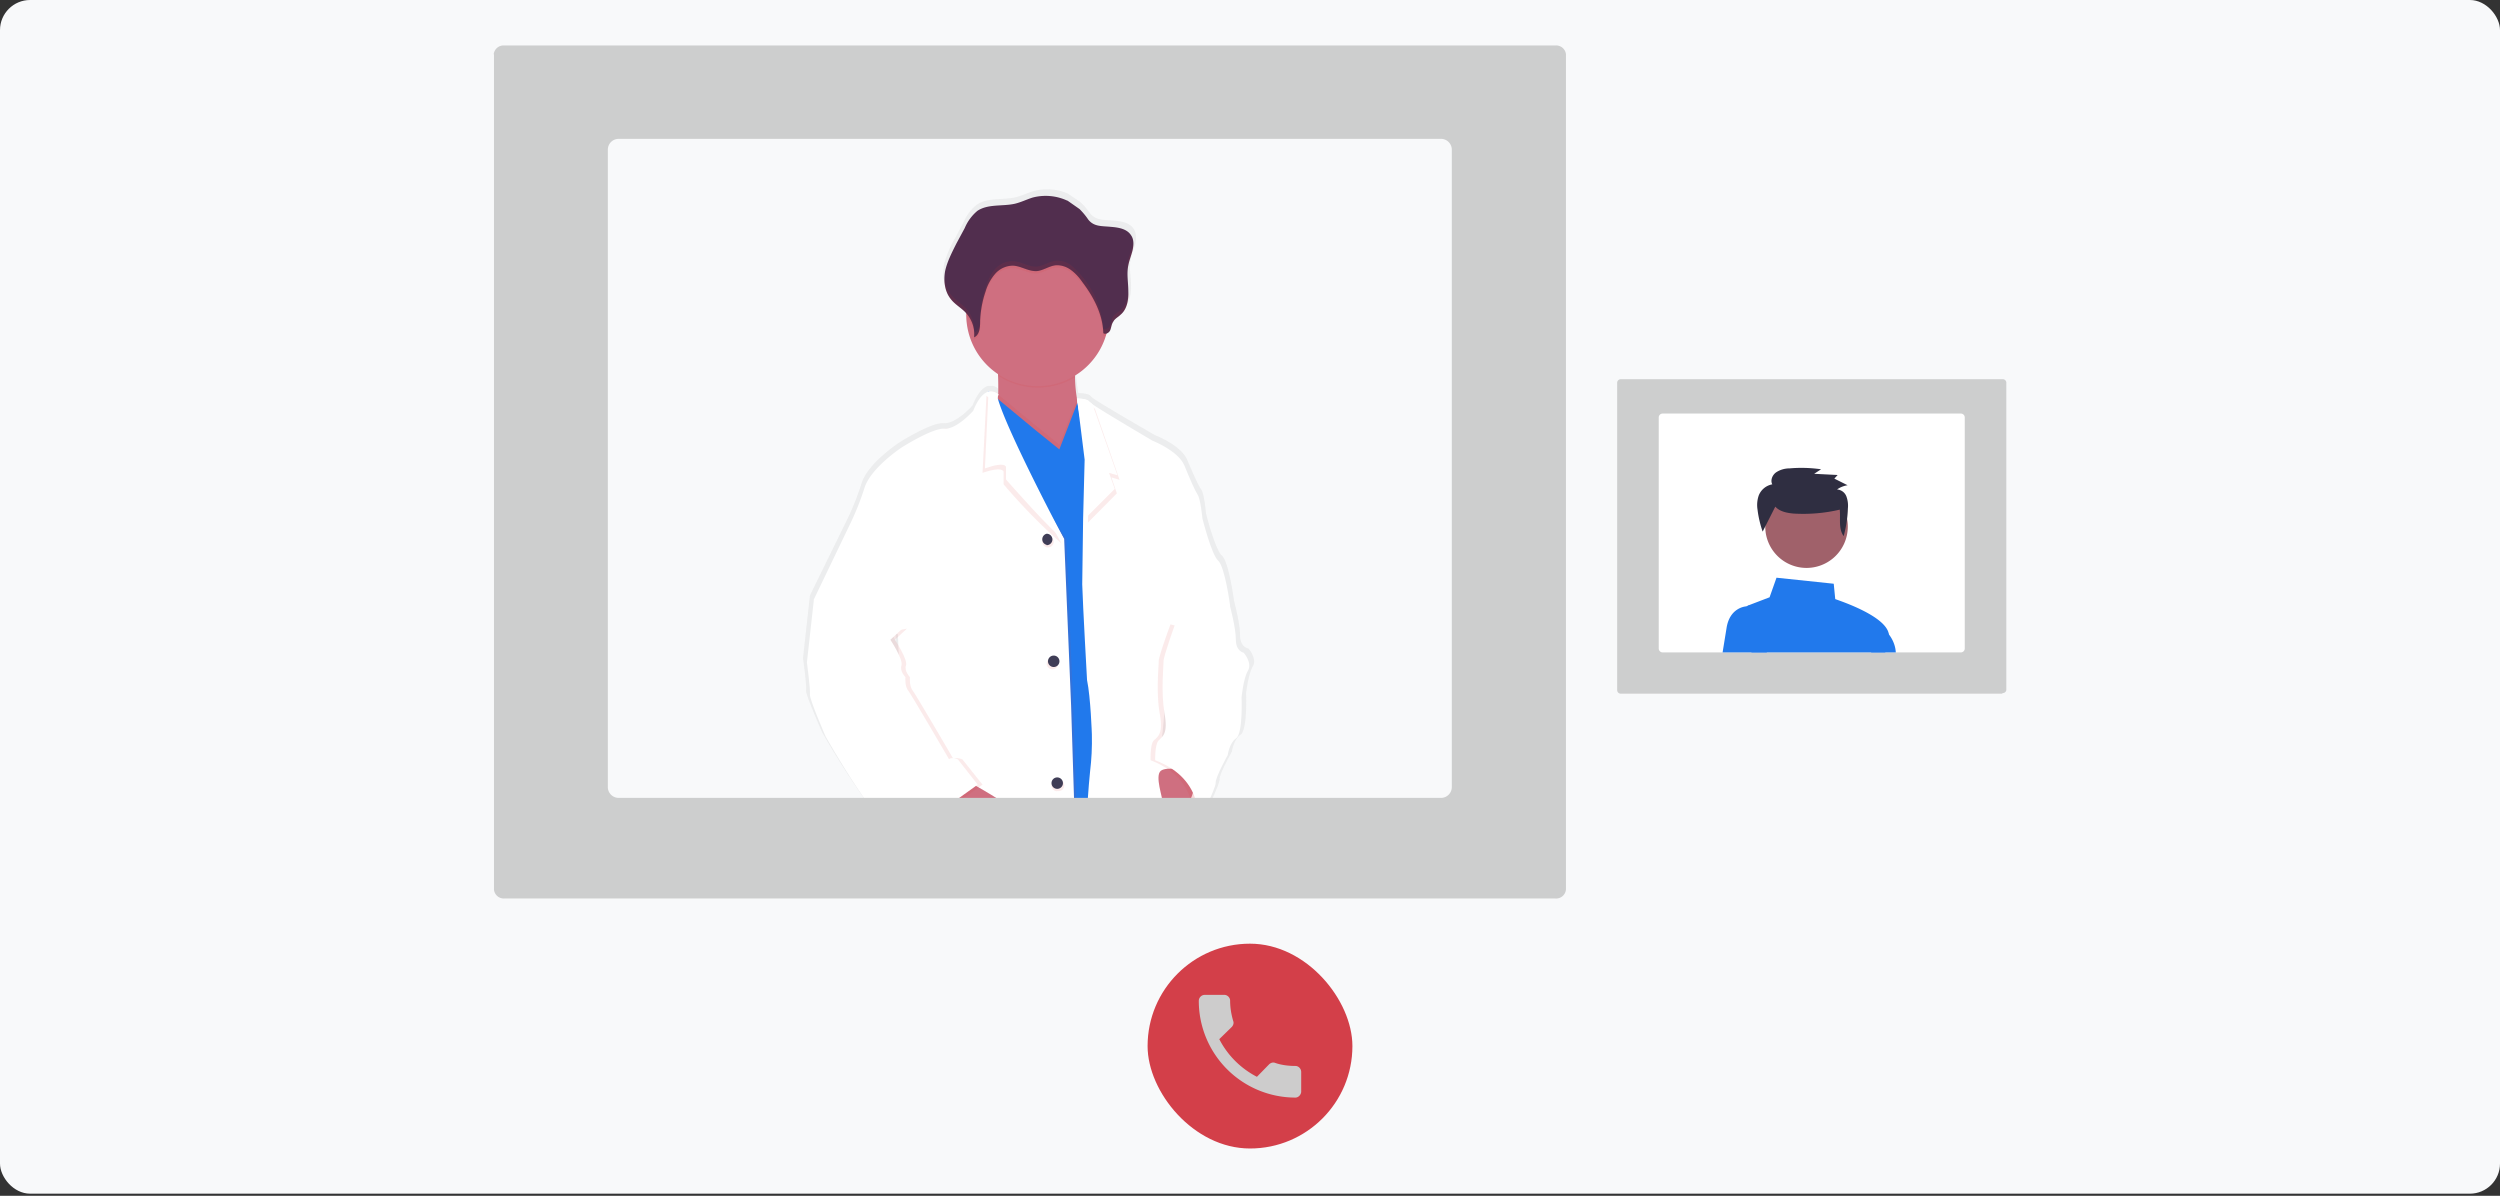 <svg xmlns="http://www.w3.org/2000/svg" width="830" height="397" fill="none"><rect width="100%" height="100%" fill="#333333" stroke="none"/><rect width="830" height="396.3" fill="#F8F9FA" rx="10"/><path fill="#CDCECE" d="M664.8 230.3H538.2a1.2 1.2 0 0 1-1.3-1.1V127a1.2 1.2 0 0 1 1.3-1.1h126.6a1.2 1.2 0 0 1 1.3 1v102.2a1.2 1.2 0 0 1-1.3 1Z"/><path fill="#fff" d="M651 137.3h-99a1.3 1.3 0 0 0-1.3 1.3v76.7a1.3 1.3 0 0 0 1.3 1.3h99a1.3 1.3 0 0 0 1.3-1.3v-76.7a1.3 1.3 0 0 0-1.3-1.3Z"/><path fill="#2179EC" d="M625.9 216.6a61.8 61.8 0 0 0 1.2-6c-.8-6-15.9-11-17.8-11.7l-.5-5.1-19-2-2.3 6.5-6.8 2.6c-.3 0-.5.2-.7.4a3.4 3.4 0 0 0-1.4 3.5l2.9 11.8h44.4Z"/><path fill="#2179EC" d="M586.6 216.6h-14.7l1.3-8c1-6.7 6-7.3 6.8-7.3h3.2l3.4 15.3Zm39.3 0h3.5c-.1-2.2-1-4.3-2.3-6a7.3 7.3 0 0 0-2.5-2.2l-.3-.1-3.1 8.3h4.7Z"/><path fill="#A0616A" d="M598.6 188.5a13.7 13.7 0 1 0 0-27.3 13.7 13.7 0 0 0 0 27.3Z"/><path fill="#2F2E41" d="M589.4 168.2c1.4 1.6 3.8 2.1 6 2.3a53 53 0 0 0 15.4-1.3c.3 3-.5 6.3 1.3 8.8.8-3 1.3-6 1.4-9.2a9 9 0 0 0-.5-4 3.6 3.6 0 0 0-3.1-2.3c1-.7 2.2-1.2 3.5-1.4l-4.4-2.2 1.1-1.2-7.8-.4 2.3-1.5c-3.5-.5-7-.6-10.4-.3-1.6 0-3.1.4-4.5 1.3-1.3.9-2 2.7-1.3 4a6 6 0 0 0-4.5 3.7 9.7 9.7 0 0 0-.4 4.7c.3 2.5.9 5 1.7 7.3"/><g clip-path="url(#a)"><path fill="#2179EC" d="M344.5 136.3h-19.7V156h19.7v-19.7Zm0 48.6h-19.7v19.7h19.7v-19.7Zm0 48.6h-19.7v19.7h19.7v-19.7Zm0 48.5h-19.7v19.7h19.7V282Z" opacity=".1"/><path fill="url(#b)" d="M414.4 215.3s-2.7-.4-2.7-4.4-2-11.4-2-11.4-1.7-12.9-4-15c-2.3-2-5.3-14-5.3-14s-.6-6.6-1.6-8c-1-1.4-2.5-4.8-4.6-9.7-2-5-10.7-8.3-10.7-8.3s-15.8-9.1-20.2-12a7 7 0 0 1-1.2-1c-.7-1-4.1-1-4.1-1a55 55 0 0 1-.8-7.1v-.8c5-2.9 8.7-7.5 10.5-13l.3-.8a2.2 2.2 0 0 0 1.3-1.2c.4-1 .4-2 1-2.8.5-1 1.6-1.5 2.5-2.2 2.2-1.9 2.8-5 2.7-8 0-2.2-.5-4.6-.3-6.9v-.6l.2-1c.3-1.7 1-3.3 1.5-5 .4-1.7.4-3.7-.5-5.1-1.5-2.2-4.4-2.6-7-2.8-3-.2-5.6 0-7.5-2.4a26 26 0 0 0-3-3.5c-.3-.4-4.1-2.7-4.1-2.9-3.7-1.7-7.9-2-11.8-.9-2 .6-3.8 1.5-5.8 2-4.3 1-9.2 0-12.8 2.4a14 14 0 0 0-4.4 5.7l-2.8 5.3a34 34 0 0 0-3.8 9l-.2 2.2v2.2l.2.7.2 1 .1.3.3.7.1.3.4.7.1.3.6 1c1.5 1.8 3.7 3 5.3 4.7v.8a23.7 23.7 0 0 0 11 19.3v.8l-.1 6.2a3 3 0 0 0-2.3-1h-1c-1.5.4-3.4 2-5.2 6.5 0 0-5.4 6.2-9.6 5.9-4.2-.3-14.7 6.4-14.7 6.4s-10.3 6.7-12.5 13.4a93.8 93.8 0 0 1-4.4 11.3l-12.8 26.1-2.3 20.8s1.3 9.2 1 10.7c-.2 1.4 5.4 14 5.4 14s18.4 32.4 26 34.1l.5-.4 1 .4 1.6-1a96.5 96.5 0 0 0 2 31.8c2 4 1.3 57.7 1.3 57.7l-.3 4.7v1.5l.2.2c.2 1.5.1 3-.2 4.5-.6 2-.9 8-.9 8s-5.2 33.1-2.7 39.8c2.4 6.6 4.5 14 4.5 14s2.6 8.2.1 9.6c-2.4 1.4-9.4 3.9-8 7.3 1.3 3.2 6.3 11.8 7 13v.7l-1 11c.1 1.5.5 3 1.1 4.3 1.2 2.4 3.3 4.9 7.5 4.6l2.2-.2c7.6-1 16.9-4.4 16.9-4.4l-1.3-1a3.8 3.8 0 0 1-1.2-2.9c.1-2-3.6-11.5-4.6-13.9l-.2-.5s8.6-9 7.2-17c0 0-9.6-5.5-6.4-8.5 3.1-3 8.7-11.8 8.7-11.8s.3-32.6 0-37.5a40.4 40.4 0 0 1 .8-11.6 88.7 88.7 0 0 0 18 .9v1.4c.4 8.1 1 22.3 1.6 27.6.8 7.6 5 28 5 28s-8.1 5.2 1.5 18.1c0 0 0 4.7-.6 5.4-.7 2.2-1.3 4.5-1.7 6.7-.4 2.5-.5 5 .1 6.2 1.6 3 11 2.8 11 2.8h.2a13.4 13.4 0 0 1 9.9 3c3.5 2.8 17 1.6 24.4.7l4.7-.7c.1-.3.2-.7.1-1 0-1.8-1.5-5.7-11-9.3 0 0-9-6-8.9-11.2H388h1.1s-3.5-12.9-2-14c1.4-1-3-15.1-3-15.1l-2.5-25.5c0-1.5.2-2.9.6-4.3l-.6-13v-5.8a27 27 0 0 0-.3-3.6l-.2-1.5c3.4-.9 5.5-1.7 5.5-1.7l-.3-45.4c2.8-5.6 3.3-17.7 3.3-26.4 0-5.5-.2-9.6-.2-9.6l3.9-6.4s.9-7.6-.5-9.3c-.7-.7-.4-1.5.1-2.1l.9-.6-.1-.2.9-.6s-1.4-2.2-.2-3l3 1.8v.8l.2-.7 1.3.7s6-12.2 6-14c-.2-1.7 4.1-9.3 4.1-9.3s.5-4 2.9-5.6c2.3-1.7 1.8-13.8 1.8-13.8s.7-6.2 2.2-8.8c1.6-2.5-1.4-6-1.4-6Zm-117-5.4v3l-1.1-2 1-1Z"/><path fill="#fff" d="m399.1 267.5-1.5 6.4s-12-6.1-14.1-13.9c-2.2-7.7 3.6-10.7 3.6-10.7l11.2 4.7.8 13.5Z"/><path fill="#DA3737" d="m399.1 267.5-1.5 6.4s-12-6.1-14.1-13.9c-2.2-7.7 3.6-10.7 3.6-10.7l11.2 4.7.8 13.5Z" opacity=".1"/><path fill="#CF6F80" d="M348.3 156.2c-9.2-3.6-21-15.3-18-20.8.6-1.4 1-2.9 1.1-4.4a85.4 85.4 0 0 0-1.1-16.4s28.5.7 26.9 4.9a45.3 45.3 0 0 0 .4 13.1l1 5.6s-1.8 2.4-2.8 2.6c-1 0 5.6 20.5-7.5 15.4Z"/><path fill="#DA3737" d="M357.2 119.5c-.5 1.2-.6 3.4-.4 5.8a23.8 23.8 0 0 1-25.3-.5c-.2-3.4-.6-6.8-1.2-10.2 0 0 28.5.7 26.9 4.9Z" opacity=".1"/><path fill="#CF6F80" d="M368.2 104.2a23.7 23.7 0 0 1-47.4.6v-.6a23.7 23.7 0 0 1 47.4 0Z"/><path fill="#DA3737" d="M348.3 156.2c-9.2-3.6-21-15.3-18-20.8.6-1.4 1-2.9 1.1-4.4l12.5 10.3 7.8 6.3 5.9-15 1 5.6s-1.8 2.4-2.8 2.6c-1 .1 5.6 20.5-7.5 15.4Z" opacity=".1"/><path fill="#2179EC" d="m380.7 201.7-10.5 175.5-13.6 1-35.4-101.9 5.8-120.8 1.2-25.6 15.7 13 7.8 6.3 6-15.5 11.3 9.9 11.7 58Z"/><path fill="#DA3737" d="M360.9 380.2a95.8 95.8 0 0 1-54.5-9l.3-4.8s.6-53.4-1.2-57.5c-1.8-4-3.2-24.8-2.2-28 1-3.1-3.7-51-3.7-51l-.7-19.3-28-11.4 12.5-26a84 84 0 0 0 4.4-11.2c2.1-6.7 12.2-13.3 12.2-13.3s10.3-6.7 14.4-6.4c4.1.2 9.5-5.9 9.5-5.9 4-10 7.5-5.5 7.5-5.5l-.2 1.5c-1.4 11 22.4 46 22.8 46.5l2.3 55.2 2.3 69.8 2.3 76.3Z" opacity=".1"/><path fill="#fff" d="M360.1 380.2a96 96 0 0 1-54.5-9l.3-4.8s.6-53.4-1.2-57.5c-1.8-4-3.1-24.8-2.1-28 1-3.2-3.7-51-3.7-51l-.8-19.3-28-11.4 12.5-26c1.7-3.6 3.2-7.4 4.4-11.2 2.1-6.7 12.3-13.4 12.3-13.4s10.3-6.6 14.4-6.3c4 .2 9.4-5.9 9.4-5.9 4-10 8.4-5.5 8.4-5.5 0 .5-.5.7-.2 1.5 3 10.7 21.6 46 22 46.5l2.3 55.2 2.2 69.9 2.3 76.2Z"/><path fill="#DA3737" d="M352.5 180.5a193.2 193.2 0 0 1-19.3-19.7v-4.2c-.6-1.4-4.1-.6-7 .4l1.3-25.6 1.4 1.2c3 10.7 23.2 47.3 23.6 48Z" opacity=".1"/><path fill="#fff" d="M353.2 179c-3-1.3-19.2-19.8-19.2-19.8V155c-.6-1.4-4.1-.5-7 .5l1.2-25.6 1.4 1.2c3 10.7 23.3 47.3 23.6 47.9Z"/><path fill="#DA3737" d="m306.4 271.1 19.8-2s11.7 23 11 28.6c-.8 5.6-2.2 10.6-7 9.7a210 210 0 0 0-25.4.7l1.6-37Z" opacity=".1"/><path fill="#fff" d="m305.6 269.6 19.8-2s11.8 23 11 28.6c-.8 5.5-2.2 10.5-6.9 9.7-4.7-1-25.4.7-25.4.7l1.5-37Z"/><path fill="#CF6F80" d="M320.2 258.8s17.8 9.5 18.2 12.4c.4 3-9-1.2-11-1.7-1.4-.4-2.8-.6-4.2-.7l-13.6.4 10.6-10.4Z"/><path fill="#DA3737" d="M347.5 181.7a1.9 1.9 0 1 0 0-3.7 1.9 1.9 0 0 0 0 3.7Z" opacity=".1"/><path fill="#3F3D56" d="M347.5 181a1.9 1.9 0 1 0 0-3.8 1.9 1.9 0 0 0 0 3.7Z"/><path fill="#DA3737" d="M351 262.6a1.9 1.9 0 1 0 0-3.7 1.9 1.9 0 0 0 0 3.8Z" opacity=".1"/><path fill="#3F3D56" d="M351 261.9a1.9 1.9 0 1 0 0-3.8 1.9 1.9 0 0 0 0 3.8Z"/><path fill="#DA3737" d="M349.4 222.2a1.9 1.9 0 1 0 0-3.8 1.9 1.9 0 0 0 0 3.8Z" opacity=".1"/><path fill="#3F3D56" d="M349.4 221.4a1.9 1.9 0 1 0 0-3.7 1.9 1.9 0 0 0 0 3.7Z"/><path fill="#fff" d="M392.5 268.4s1.3 2 0 2.8c-1.2.9.2 3 .2 3s-3.2 2-1.8 3.6c1.4 1.7.5 9.2.5 9.2l-3.8 6.4s.2 4 .2 9.6c0 8.6-.5 20.7-3.3 26.2l.4 45.2s-13.4 5-24.7 3.4l-1.6-72.5s2.4-41.2 3.3-49.1c.5-4.1.7-8.2.6-12.4 0 0-.4-12.3-1.6-18 0 0-1.4-24.9-1.6-31.8l.3-22 .5-19.4-2.5-20s2.5-.3 3.3.8l1 .8c4.5 3 19.9 12 19.9 12s8.5 3.4 10.6 8.3c2 4.9 3.5 8.3 4.4 9.7 1 1.4 1.6 7.9 1.6 7.9s3 12 5.2 14c2.3 2 4 15 4 15l-20.3 15.8s-1.8 26.5-2.2 27.6c-.4 1 7.4 24 7.4 24Z"/><path fill="#fff" d="M393.3 268.4s1.3 2 0 2.8c-1.3.9.1 3 .1 3s-3.2 2-1.8 3.6c1.4 1.7.5 9.2.5 9.2l-3.8 6.4s.3 4 .3 9.6c0 8.6-.5 20.7-3.3 26.2l.4 45.2s-13.5 5-24.7 3.4l-1.6-72.5s2.4-41.2 3.3-49.1c.5-4.1.7-8.2.6-12.4 0 0-.4-12.3-1.6-18 0 0-1.4-24.9-1.6-31.8l.3-22 .5-19.4-3.3-20.3s3.3 0 4 1l1.2 1c4.3 2.9 19.8 12 19.8 12s8.5 3.3 10.6 8.2c2 4.9 3.5 8.3 4.4 9.7 1 1.4 1.6 7.9 1.6 7.9s3 12 5.2 14c2.3 2 4 15 4 15L388 216.8s-1.8 26.5-2.2 27.6c-.4 1 7.4 24 7.4 24Z"/><path fill="#DA3737" d="m369 158.5 1.8 5.3-9.6 9.7.4-19.4-3.3-20.2s3.3 0 4.1 1l1.1.8 8.2 23.6-2.7-.8Z" opacity=".1"/><path fill="#fff" d="m368.2 157 1.9 5.3-9.7 9.7.5-19.4-3.4-20.3s3.4 0 4.1 1l1.1.9 8.3 23.6-2.8-.8Z"/><path fill="#DA3737" d="M368.2 104.2c0 2.5-.4 5-1.1 7.3a1 1 0 0 1-.8-.1 30.6 30.6 0 0 0-10.8-21 7.5 7.5 0 0 0-5.2-1.5c-2.1.3-4 1.7-6 1.9-2.8.2-5.3-1.7-8-1.8a7.9 7.9 0 0 0-6 2.7 16 16 0 0 0-3.1 5.8 39 39 0 0 0-1.8 10.1c0 2-.2 4.4-2 5.1a10.3 10.3 0 0 0-2.6-7.9v-.6a23.7 23.7 0 0 1 47.4 0Z" opacity=".1"/><path fill="#512E4E" d="M354.3 66.6a17 17 0 0 0-11.5-1c-1.9.6-3.7 1.5-5.7 2-4.1 1-9 0-12.6 2.4a15 15 0 0 0-4.2 5.7l-2.8 5.2c-1.5 3-3 5.9-3.7 9-.6 3.2-.2 6.8 1.8 9.3 1.4 1.9 3.6 3 5.2 4.8a10.4 10.4 0 0 1 2.6 8c1.8-.8 2-3.2 2-5.1a34 34 0 0 1 1.8-10.1 16 16 0 0 1 3.2-5.9 7.9 7.9 0 0 1 5.9-2.7c2.7.1 5.2 2 8 1.8 2-.2 3.9-1.6 6-1.9 1.8-.2 3.7.4 5.2 1.5 1.4 1 2.7 2.4 3.8 4 3.8 5 6.8 10.7 7 17 .8.6 2-.2 2.3-1 .4-1 .4-2 1-2.8.5-1 1.6-1.5 2.4-2.3 2.2-1.8 2.7-5 2.6-7.8 0-2.9-.6-5.8 0-8.6.3-1.7 1-3.3 1.4-5 .4-1.7.5-3.6-.5-5-1.4-2.2-4.3-2.6-6.8-2.8-3-.3-5.5 0-7.4-2.4-.8-1.2-1.8-2.4-2.9-3.5l-4-2.8Z"/><path fill="#DA3737" d="m279 212.6-7.3-13.4-2.3 20.7s1.3 9.2 1 10.6c-.2 1.4 5.2 14 5.2 14s18.2 32.2 25.6 33.9l25-17.9-6.7-8.4s-2.3-.9-2.9 0c0 0-12.3-21.1-13.5-22.7-1.3-1.5-1-4.6-1-4.6s-2-2-1.3-3.9c.6-2-3.7-8.5-3.7-8.5l4-3.7-22.2 4Z" opacity=".1"/><path fill="#fff" d="m272 197.7-1.8 1.5-2.3 20.7s1.2 9.2 1 10.6c-.3 1.4 5.2 14 5.2 14s18.1 32.2 25.5 33.9l25-17.9-6.6-8.4s-2.3-.9-2.9 0c0 0-12.3-21.1-13.5-22.7-1.3-1.5-1-4.6-1-4.6s-2-2-1.3-3.9c.6-2-3.7-8.5-3.7-8.5l4-3.7-27.5-11Z"/><path fill="#DA3737" d="M390.9 278.6c1.4 1.7.5 9.2.5 9.2l-3.8 6.4s.2 4 .2 9.6l-6.4 2a3.8 3.8 0 0 1-5-3.8l1.1-35.7 15 5.7c-1.2.9.2 3 .2 3s-3.2 2-1.8 3.6Z" opacity=".1"/><path fill="#fff" d="M391.6 277.8c1.4 1.7.5 9.3.5 9.3l-3.8 6.3s.3 4 .3 9.6l-6.6 2a3.8 3.8 0 0 1-4.8-3.6l1-35.9 15.1 5.7c-1.3 1 .1 3.1.1 3.1s-3.2 1.8-1.8 3.5Z"/><path fill="#CF6F80" d="M396.6 260.8s-1 6.5-3.6 6.9c-2.5.3-3.7 10.5-6.2 10.1-2.5-.3-.9-9.4-.8-11.2.1-1.7-2.7-9-.6-10.7 2.1-1.6 9 0 9 0l2.2 4.9Z"/><path fill="#DA3737" d="m402 210.7 4.8-9.7s2 7.4 2 11.3c0 4 2.6 4.4 2.6 4.4s3 3.4 1.4 6a29 29 0 0 0-2.2 8.8s.5 12-1.8 13.6c-2.2 1.6-2.8 5.6-2.8 5.6s-4.2 7.5-4 9.3c0 1.8-6 13.9-6 13.9s3-15-14-21.5c0 0-.2-5.1 1-6.5 1.4-1.4 3.3-2.1 2-9.2-1.2-7-.3-15.5-.3-17.2 0-1.7 3.9-12.2 3.9-12.2l13.4 3.4Z" opacity=".1"/><path fill="#fff" d="m404.1 199.6 4.2 1.4s2 7.4 2 11.3c0 4 2.6 4.4 2.6 4.4s3 3.4 1.4 6c-1.5 2.5-2.1 8.8-2.1 8.8s.5 12-1.8 13.6c-2.3 1.6-2.8 5.6-2.8 5.6s-4.2 7.5-4 9.3c0 1.8-6 13.9-6 13.9s3-15-14.1-21.5c0 0-.1-5.1 1.1-6.5 1.3-1.4 3.3-2.1 2-9.2-1.2-7-.3-15.5-.3-17.2 0-1.7 3.8-12.2 3.8-12.2l14-7.7Z"/><path fill="#DA3737" d="M372 103c-.8.7-2 1.3-2.5 2.2-.5.9-.5 2-.9 2.8-.4.9-1.5 1.6-2.3 1a30.6 30.6 0 0 0-10.8-21 7.5 7.5 0 0 0-5.2-1.4c-2 .3-4 1.7-6 1.9-2.8.2-5.3-1.7-8-1.8a7.8 7.8 0 0 0-6 2.7 16 16 0 0 0-3 5.9 28.5 28.5 0 0 0-1.8 10c0 2-.3 4.4-2 5.1v1.5c1.8-.6 2-3 2-5 0-3.5.6-6.9 1.7-10.1a16 16 0 0 1 3.2-5.9 7.8 7.8 0 0 1 5.9-2.7c2.8.1 5.2 2 8 1.8 2-.2 4-1.6 6-1.9 1.9-.2 3.7.4 5.2 1.5 1.5 1 2.7 2.4 3.8 4 3.8 5 6.8 10.7 7 17 .8.6 2-.2 2.3-1 .4-1 .4-2 1-2.8.5-1 1.6-1.5 2.4-2.3 2.2-1.8 2.8-5 2.7-7.8v-.3c-.2 2.5-.8 5-2.7 6.6Zm-51.2-.5c-1.6-1.7-3.8-3-5.2-4.8a10 10 0 0 1-2-5.6c-.2 2.5.5 5 2 7.2 1.4 1.8 3.6 3 5.2 4.7 1.6 1.7 2.5 4 2.6 6.2a10.4 10.4 0 0 0-2.6-7.7ZM376 81.6c-.4 1.7-1.1 3.3-1.5 5a16 16 0 0 0-.2 3.5l.2-2c.4-1.7 1.1-3.3 1.5-5 .2-1 .3-1.9.2-2.8 0 .4 0 .9-.2 1.3Z" opacity=".1"/></g><path fill="#CDCECE" fill-rule="evenodd" d="M164 18v277.4a3.3 3.3 0 0 0 3.5 2.9h348.8a3.3 3.3 0 0 0 3.6-3V18a3.3 3.3 0 0 0-3.6-2.9H167.5a3.3 3.3 0 0 0-3.6 3Zm37.8 243.3V49.7a3.6 3.6 0 0 1 3.6-3.6h273a3.6 3.6 0 0 1 3.6 3.6v211.6a3.6 3.6 0 0 1-3.6 3.6h-273a3.6 3.6 0 0 1-3.6-3.6Z" clip-rule="evenodd"/><rect width="68" height="68" x="381" y="313.3" fill="#D33F49" rx="34"/><path fill="#CDCCCC" d="M404.8 345a29 29 0 0 0 12.5 12.5l4.1-4.2c.6-.5 1.3-.7 2-.4 2 .7 4.4 1 6.7 1 1 0 1.9.9 1.9 2v6.5c0 1-.9 2-1.9 2a32.1 32.1 0 0 1-32.1-32.2 2 2 0 0 1 1.9-1.9h6.6c1 0 1.9.9 1.9 1.9 0 2.4.4 4.6 1 6.7.3.7.1 1.4-.4 2l-4.2 4.1Z"/><defs><linearGradient id="b" x1="341.4" x2="341.4" y1="489" y2="62.8" gradientUnits="userSpaceOnUse"><stop stop-color="gray" stop-opacity=".3"/><stop offset=".5" stop-color="gray" stop-opacity=".1"/><stop offset="1" stop-color="gray" stop-opacity=".1"/></linearGradient><clipPath id="a"><path fill="#fff" d="M253.2 52h176.6v240.3H253.2z"/></clipPath></defs></svg>